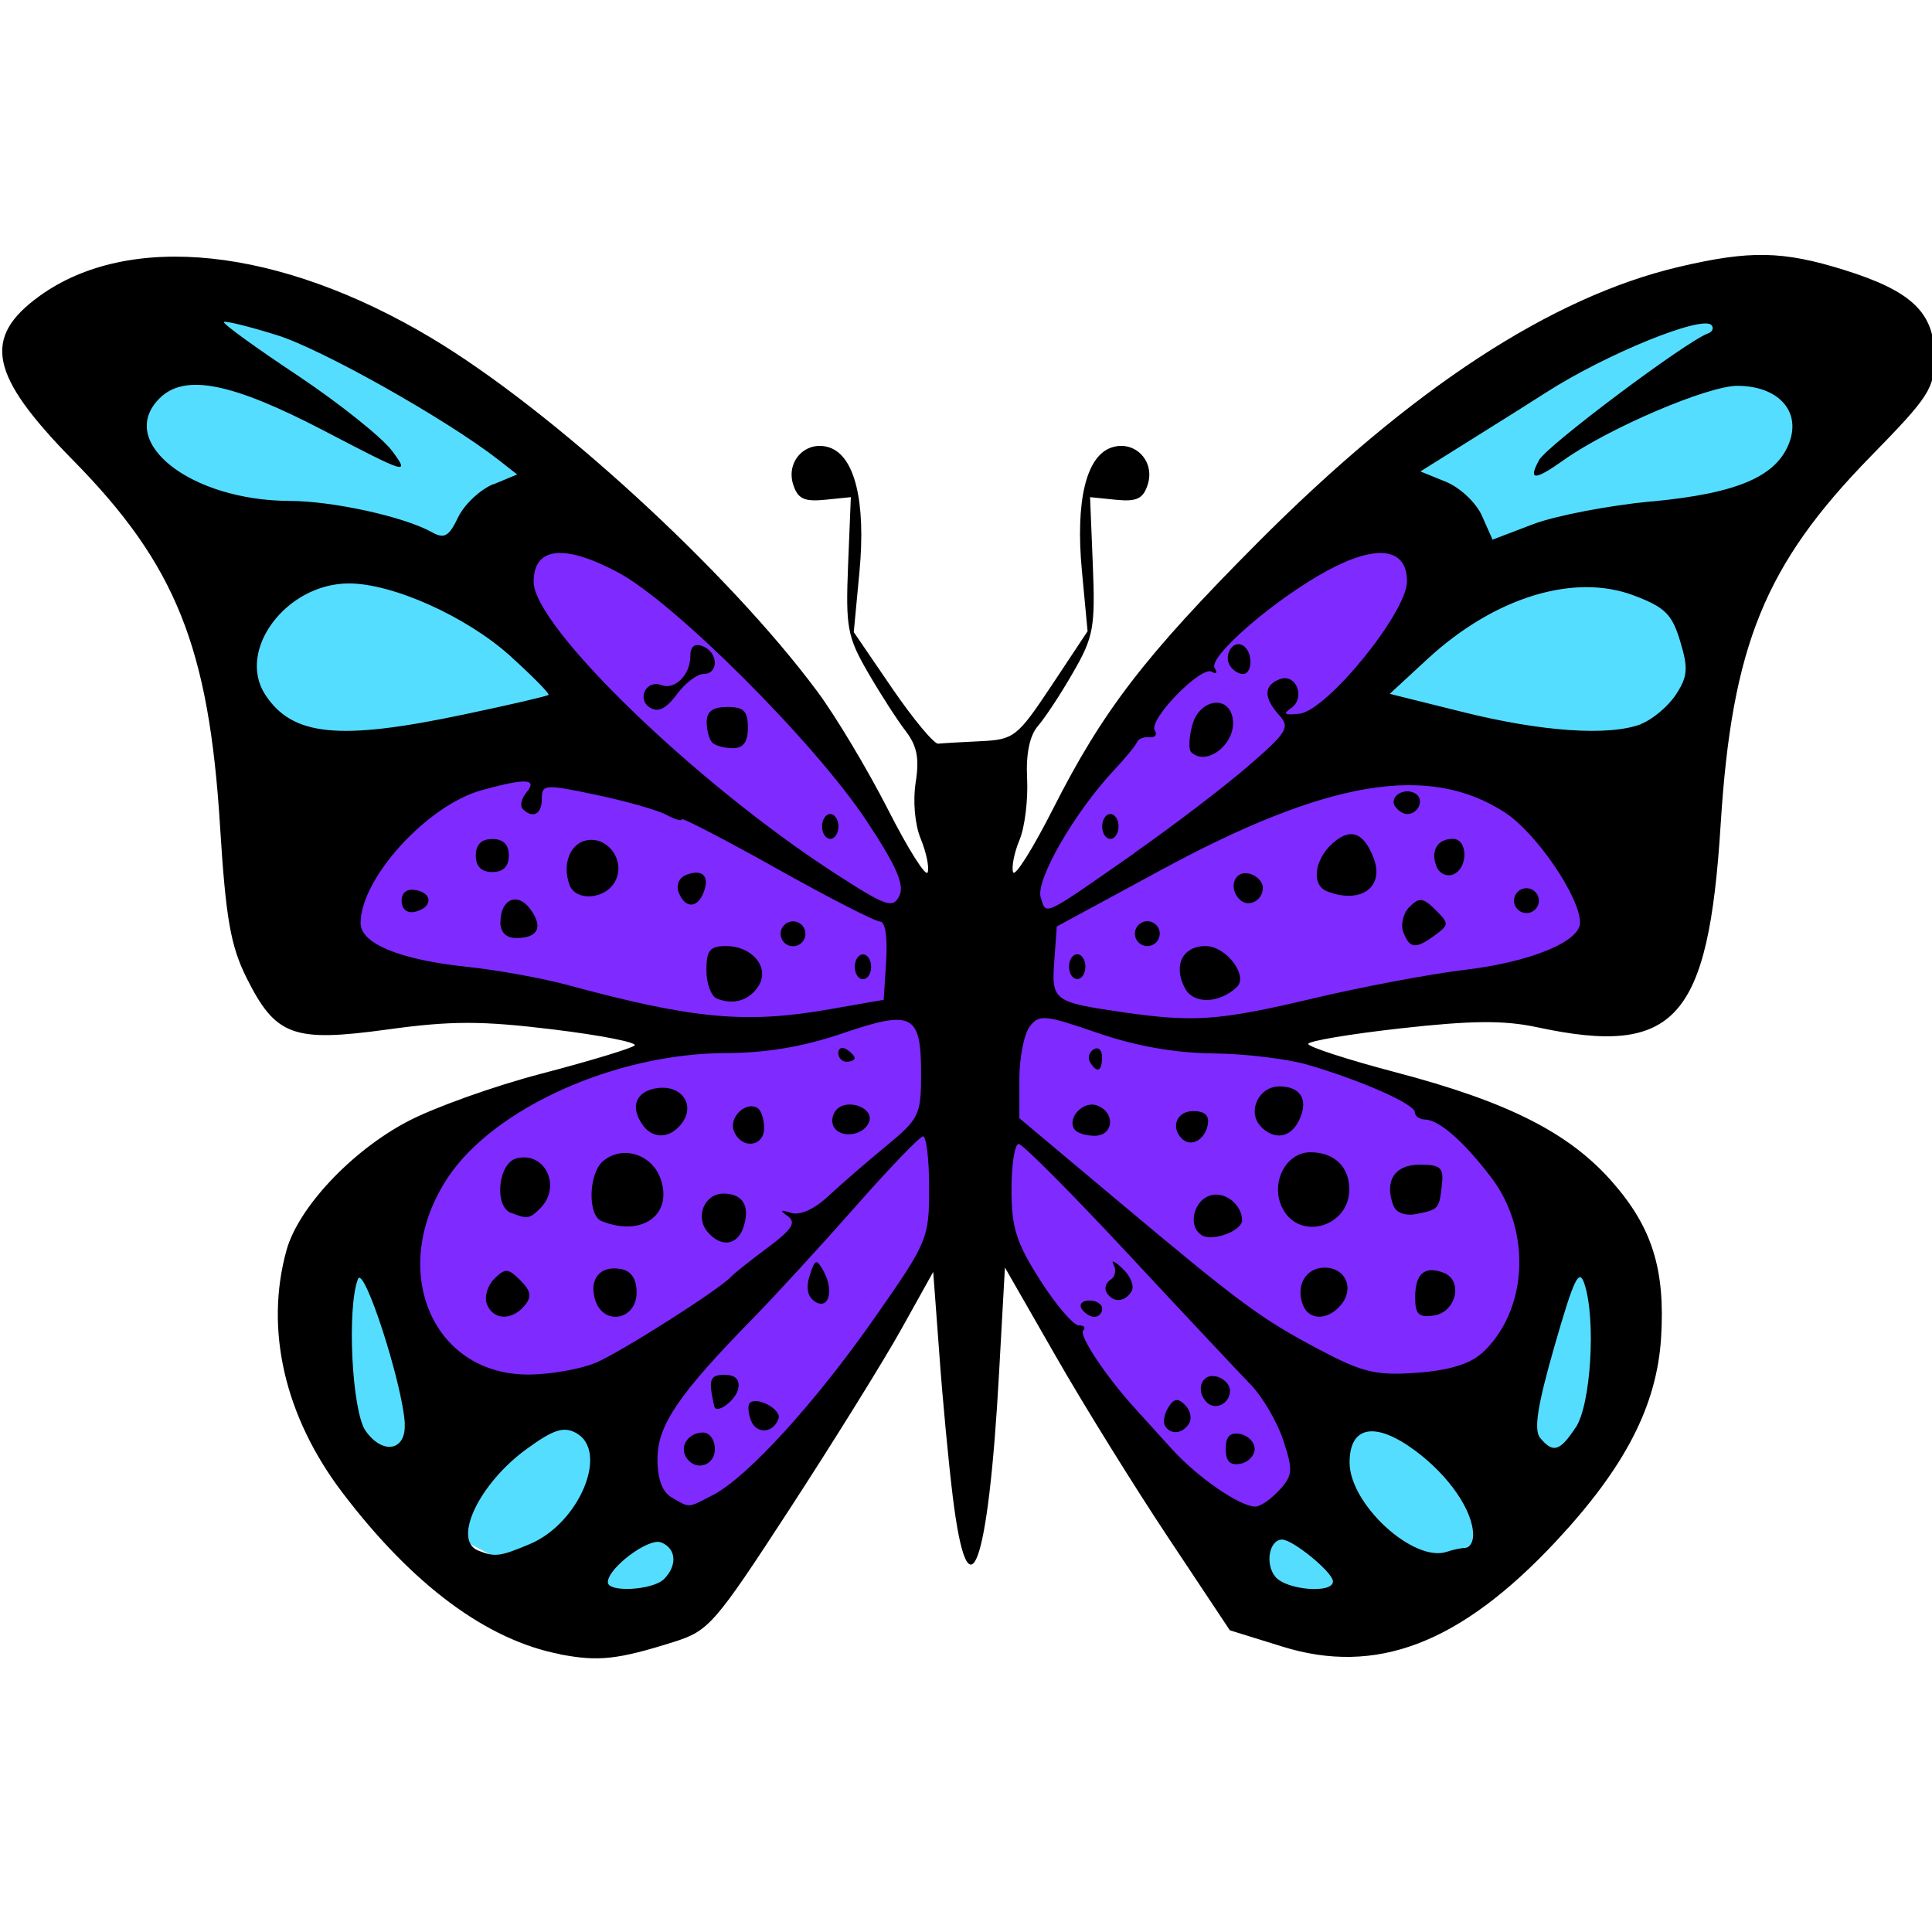 <?xml version="1.0" encoding="UTF-8" standalone="no"?>
<svg
   xmlns:dc="http://purl.org/dc/elements/1.1/"
   xmlns:cc="http://creativecommons.org/ns#"
   xmlns:rdf="http://www.w3.org/1999/02/22-rdf-syntax-ns#"
   xmlns:svg="http://www.w3.org/2000/svg"
   xmlns="http://www.w3.org/2000/svg"
   width="50"
   height="50"
   viewBox="0 0 13.229 13.229"
   version="1.1"
   id="svg8">
  <defs
     id="defs2" />
  <g
     transform="translate(0,-283.771)"
     id="layer1" />
  <path
     id="path858"
     d="m 4.515,3.755 c 0,0 -1.157,-0.856 -1.299,-0.966 C 3.074,2.678 1.252,1.949 1.252,1.949 L 0.665,2.757 c 0,0 0.412,0.824 0.444,0.887 0.032,0.063 0.65,1.489 0.65,1.489 L 2.123,6.876 5.862,6.939 2.155,8.508 2.567,10.219 c 0,0 1.711,0.935 1.774,0.919 0.063,-0.016 0.665,-0.428 0.634,-0.586 C 4.943,10.393 6.623,8.033 6.623,8.033 l 2.028,2.994 1.363,-0.079 c 0,0 1.172,-1.489 1.204,-1.553 0.032,-0.063 -0.301,-1.141 -0.301,-1.141 L 8.115,6.769 11.55,5.133 c 0,0 0.459,-1.331 0.507,-1.426 0.048,-0.095 0.84,-0.982 0.697,-1.125 C 12.611,2.44 11.803,1.885 11.803,1.885 L 9.142,3.295 7.066,6.638 c 0,0 -1.062,-0.618 -1.093,-0.681 C 5.941,5.894 4.515,3.755 4.515,3.755 Z"
     style="fill:#55ddff;stroke:none;stroke-width:0.265px;stroke-linecap:butt;stroke-linejoin:miter;stroke-opacity:1;fill-opacity:1" />
  <path
     id="path856"
     d="M 4.167,3.533 5.466,4.816 6.417,6.306 7.05,6.211 7.351,5.418 8.112,4.404 9.3,3.486 10.061,4.008 9.11,5.038 10.964,5.308 11.154,6.591 9.173,6.876 8.714,7.177 10.282,7.7 10.504,8.888 c 0,0 -0.507,0.871 -0.523,0.776 -0.016,-0.095 -0.966,-0.111 -0.966,-0.111 0,0 0.095,0.776 -0.048,0.792 -0.143,0.016 -0.681,0.253 -0.729,0.079 C 8.191,10.251 6.733,8.223 6.67,8.27 6.607,8.318 4.975,10.552 4.975,10.552 c 0,0 -1.014,-0.317 -0.887,-0.38 0.127,-0.063 0.269,-0.618 0.269,-0.618 0,0 -1.204,0.143 -1.236,0.032 C 3.089,9.474 2.519,8.619 2.519,8.619 c 0,0 0.158,-0.935 0.507,-0.935 0.349,0 1.505,-0.555 1.505,-0.555 L 3.438,6.749 c 0,0 -1.157,-0.063 -1.172,-0.143 C 2.25,6.527 2.424,5.704 2.424,5.704 L 3.929,4.943 3.945,4.737 3.232,3.897 3.755,3.375 Z"
     style="fill:#7f2aff;stroke:none;stroke-width:0.265px;stroke-linecap:butt;stroke-linejoin:miter;stroke-opacity:1" />
  <path
     id="path854"
     d="m 3.836,11.327 c -0.502,-0.096 -1.009,-0.472 -1.491,-1.106 -0.396,-0.521 -0.534,-1.118 -0.383,-1.661 0.081,-0.291 0.444,-0.678 0.827,-0.88 0.181,-0.096 0.595,-0.244 0.921,-0.329 0.326,-0.085 0.612,-0.172 0.635,-0.192 0.024,-0.02 -0.227,-0.07 -0.557,-0.11 -0.492,-0.06 -0.696,-0.06 -1.135,2.35e-4 -0.648,0.089 -0.766,0.045 -0.966,-0.356 -0.108,-0.218 -0.141,-0.405 -0.18,-1.032 -0.076,-1.23 -0.303,-1.795 -1.007,-2.51 -0.571,-0.581 -0.624,-0.838 -0.231,-1.123 0.614,-0.445 1.643,-0.336 2.683,0.285 0.825,0.492 2.033,1.598 2.644,2.421 0.128,0.172 0.345,0.536 0.484,0.808 0.138,0.272 0.261,0.466 0.272,0.431 0.012,-0.035 -0.01,-0.139 -0.048,-0.231 -0.04,-0.097 -0.054,-0.259 -0.034,-0.385 0.026,-0.164 0.009,-0.251 -0.069,-0.352 -0.057,-0.074 -0.173,-0.254 -0.258,-0.401 -0.141,-0.243 -0.153,-0.309 -0.136,-0.733 l 0.019,-0.467 -0.178,0.018 c -0.142,0.014 -0.186,-0.007 -0.217,-0.105 -0.051,-0.16 0.088,-0.304 0.245,-0.254 0.177,0.056 0.254,0.371 0.209,0.851 l -0.039,0.414 0.263,0.385 c 0.145,0.212 0.287,0.382 0.315,0.379 0.028,-0.003 0.159,-0.011 0.291,-0.017 0.229,-0.011 0.251,-0.029 0.486,-0.382 l 0.246,-0.371 -0.039,-0.415 c -0.045,-0.48 0.03,-0.788 0.206,-0.844 0.157,-0.05 0.296,0.094 0.245,0.254 -0.031,0.098 -0.075,0.119 -0.217,0.105 l -0.178,-0.018 0.019,0.467 c 0.017,0.423 0.005,0.491 -0.135,0.733 -0.084,0.147 -0.193,0.312 -0.241,0.367 -0.057,0.066 -0.083,0.191 -0.074,0.362 0.007,0.144 -0.016,0.332 -0.052,0.418 -0.036,0.086 -0.056,0.186 -0.044,0.221 0.012,0.035 0.134,-0.159 0.272,-0.431 0.342,-0.675 0.627,-1.046 1.4,-1.823 1.051,-1.056 2.011,-1.685 2.888,-1.891 0.485,-0.114 0.71,-0.11 1.13,0.021 0.465,0.145 0.619,0.293 0.619,0.596 0,0.216 -0.034,0.269 -0.437,0.681 -0.724,0.741 -0.95,1.294 -1.027,2.518 -0.084,1.341 -0.312,1.593 -1.255,1.391 -0.227,-0.049 -0.45,-0.047 -0.934,0.007 -0.349,0.039 -0.635,0.087 -0.635,0.107 0,0.02 0.271,0.108 0.602,0.195 0.764,0.201 1.184,0.413 1.478,0.748 0.275,0.312 0.365,0.601 0.336,1.069 -0.03,0.467 -0.246,0.886 -0.72,1.394 -0.655,0.701 -1.232,0.922 -1.878,0.719 L 8.421,11.163 7.999,10.528 C 7.767,10.179 7.42,9.62 7.229,9.286 l -0.348,-0.607 -0.04,0.72 c -0.074,1.344 -0.211,1.711 -0.317,0.85 -0.028,-0.227 -0.07,-0.666 -0.092,-0.976 l -0.042,-0.564 -0.22,0.395 c -0.121,0.217 -0.464,0.769 -0.762,1.227 -0.515,0.791 -0.554,0.836 -0.795,0.912 -0.385,0.121 -0.514,0.135 -0.777,0.085 z m 0.71,-0.514 c 0.094,-0.094 0.085,-0.211 -0.02,-0.252 -0.085,-0.033 -0.364,0.176 -0.364,0.273 0,0.072 0.307,0.055 0.384,-0.021 z m 4.581,0.015 c 0,-0.061 -0.274,-0.286 -0.348,-0.286 -0.088,0 -0.119,0.167 -0.046,0.255 0.076,0.091 0.394,0.117 0.394,0.032 z m -5.5,-0.255 c 0.341,-0.142 0.547,-0.638 0.316,-0.762 -0.084,-0.045 -0.155,-0.022 -0.336,0.11 -0.325,0.235 -0.511,0.624 -0.333,0.696 0.114,0.046 0.149,0.042 0.353,-0.044 z m 6.408,0.025 c 0.028,0 0.052,-0.039 0.052,-0.087 0,-0.167 -0.167,-0.409 -0.401,-0.581 -0.271,-0.199 -0.445,-0.166 -0.445,0.084 0,0.287 0.441,0.69 0.668,0.611 0.041,-0.014 0.098,-0.026 0.127,-0.026 z M 4.884,10.236 c 0.237,-0.125 0.698,-0.63 1.106,-1.214 0.363,-0.519 0.372,-0.541 0.372,-0.889 0,-0.196 -0.019,-0.354 -0.042,-0.352 -0.023,0.002 -0.233,0.22 -0.465,0.484 -0.233,0.264 -0.55,0.61 -0.705,0.768 -0.503,0.514 -0.648,0.727 -0.648,0.955 -3.67e-4,0.14 0.032,0.228 0.098,0.266 0.126,0.073 0.107,0.074 0.285,-0.019 z M 4.698,9.978 c -0.047,-0.076 0.017,-0.169 0.116,-0.169 0.045,0 0.081,0.051 0.081,0.113 0,0.117 -0.136,0.156 -0.197,0.056 z m 0.444,-0.252 c -0.019,-0.05 -0.023,-0.104 -0.008,-0.119 0.048,-0.048 0.218,0.044 0.197,0.106 -0.034,0.102 -0.152,0.11 -0.189,0.013 z m -0.251,-0.096 c -0.042,-0.184 -0.032,-0.216 0.07,-0.216 0.074,0 0.106,0.032 0.094,0.094 -0.015,0.079 -0.15,0.18 -0.164,0.122 z m 0.689,-0.718 c -0.05,-0.032 -0.063,-0.092 -0.036,-0.177 0.036,-0.115 0.047,-0.118 0.094,-0.033 0.075,0.135 0.037,0.271 -0.059,0.21 z m 3.18,1.292 c 0.092,-0.102 0.095,-0.136 0.027,-0.342 -0.041,-0.126 -0.142,-0.297 -0.223,-0.381 -0.081,-0.084 -0.461,-0.488 -0.844,-0.9 -0.383,-0.411 -0.718,-0.748 -0.745,-0.748 -0.027,0 -0.049,0.141 -0.049,0.313 0,0.261 0.033,0.364 0.197,0.621 0.108,0.169 0.227,0.308 0.263,0.308 0.037,0 0.051,0.016 0.031,0.035 -0.032,0.032 0.153,0.312 0.355,0.534 0.047,0.051 0.16,0.177 0.253,0.279 0.176,0.194 0.465,0.393 0.571,0.393 0.034,1.13e-4 0.108,-0.051 0.164,-0.113 z M 8.393,9.921 c 0,-0.085 0.029,-0.115 0.099,-0.102 0.054,0.01 0.099,0.056 0.099,0.102 0,0.046 -0.044,0.092 -0.099,0.102 -0.069,0.013 -0.099,-0.017 -0.099,-0.102 z m -0.416,-0.158 c -0.015,-0.025 -0.005,-0.082 0.023,-0.126 0.038,-0.062 0.066,-0.066 0.115,-0.016 0.036,0.036 0.048,0.093 0.027,0.126 -0.045,0.072 -0.126,0.08 -0.165,0.016 z m 0.286,-0.161 c -0.078,-0.078 -0.037,-0.197 0.06,-0.178 0.054,0.01 0.099,0.055 0.099,0.098 0,0.089 -0.1,0.139 -0.159,0.08 z m -0.857,-0.641 c -0.019,-0.031 0.005,-0.056 0.053,-0.056 0.048,0 0.088,0.025 0.088,0.056 0,0.031 -0.024,0.056 -0.053,0.056 -0.029,0 -0.069,-0.025 -0.088,-0.056 z m 0.172,-0.109 c -0.018,-0.029 -0.006,-0.069 0.026,-0.089 0.032,-0.02 0.042,-0.066 0.021,-0.103 -0.02,-0.037 0.008,-0.025 0.062,0.027 0.055,0.051 0.082,0.121 0.061,0.155 -0.047,0.076 -0.127,0.08 -0.17,0.009 z m -4.806,0.897 c -0.016,-0.275 -0.281,-1.093 -0.321,-0.991 -0.077,0.2 -0.041,0.906 0.052,1.039 0.117,0.167 0.279,0.138 0.268,-0.049 z m 8.018,0.025 c 0.103,-0.157 0.139,-0.736 0.06,-0.98 -0.037,-0.115 -0.071,-0.045 -0.205,0.42 -0.118,0.411 -0.144,0.577 -0.099,0.632 0.088,0.106 0.135,0.093 0.243,-0.072 z M 4.076,9.333 c 0.172,-0.072 0.861,-0.51 0.932,-0.593 0.016,-0.018 0.126,-0.106 0.246,-0.195 0.169,-0.126 0.2,-0.174 0.141,-0.217 -0.058,-0.041 -0.053,-0.047 0.022,-0.023 0.06,0.019 0.159,-0.025 0.254,-0.114 0.086,-0.08 0.264,-0.235 0.396,-0.343 0.227,-0.187 0.24,-0.214 0.24,-0.494 0,-0.411 -0.058,-0.442 -0.536,-0.279 -0.272,0.093 -0.524,0.135 -0.809,0.136 -0.749,0.003 -1.581,0.377 -1.896,0.853 -0.411,0.62 -0.115,1.347 0.549,1.348 0.148,3.41e-4 0.357,-0.036 0.462,-0.08 z m -0.742,-0.403 c -0.019,-0.049 0.004,-0.127 0.05,-0.173 0.075,-0.075 0.095,-0.074 0.179,0.01 0.073,0.073 0.08,0.112 0.029,0.173 -0.087,0.105 -0.216,0.1 -0.258,-0.01 z m 0.742,-0.026 c -0.046,-0.146 0.034,-0.242 0.178,-0.214 0.069,0.013 0.105,0.069 0.105,0.16 0,0.189 -0.226,0.231 -0.283,0.053 z m 0.768,-0.47 c -0.086,-0.103 -0.02,-0.261 0.11,-0.261 0.132,0 0.183,0.084 0.138,0.226 -0.041,0.13 -0.155,0.146 -0.248,0.035 z m -0.725,-0.073 c -0.097,-0.039 -0.089,-0.328 0.011,-0.411 0.132,-0.11 0.333,-0.048 0.393,0.121 0.087,0.247 -0.128,0.402 -0.404,0.29 z m -0.621,-0.056 c -0.116,-0.047 -0.087,-0.34 0.038,-0.373 0.196,-0.051 0.312,0.193 0.163,0.342 -0.072,0.072 -0.09,0.075 -0.2,0.03 z m 1.527,-0.561 c -0.036,-0.093 0.082,-0.206 0.162,-0.157 0.025,0.015 0.045,0.077 0.045,0.137 0,0.132 -0.159,0.147 -0.207,0.019 z m -0.621,-0.037 c -0.095,-0.127 -0.05,-0.239 0.102,-0.257 0.169,-0.02 0.26,0.125 0.156,0.25 -0.08,0.097 -0.189,0.099 -0.259,0.007 z m 1.307,0.012 c -0.022,-0.035 -0.013,-0.091 0.019,-0.123 0.076,-0.076 0.253,-0.01 0.222,0.083 -0.031,0.094 -0.191,0.121 -0.241,0.04 z m 0.029,-0.509 c 0,-0.033 0.025,-0.044 0.056,-0.025 0.031,0.019 0.056,0.046 0.056,0.06 0,0.014 -0.025,0.025 -0.056,0.025 -0.031,0 -0.056,-0.027 -0.056,-0.06 z m 4.403,2.06 c 0.318,-0.288 0.349,-0.836 0.069,-1.206 -0.185,-0.244 -0.357,-0.396 -0.453,-0.398 -0.039,-10e-4 -0.071,-0.023 -0.071,-0.05 0,-0.056 -0.367,-0.218 -0.733,-0.325 -0.14,-0.041 -0.432,-0.076 -0.649,-0.078 -0.262,-0.003 -0.528,-0.05 -0.79,-0.14 -0.362,-0.125 -0.401,-0.129 -0.465,-0.044 -0.039,0.051 -0.071,0.213 -0.071,0.36 v 0.268 l 0.663,0.556 c 0.855,0.717 0.989,0.816 1.396,1.031 0.292,0.154 0.383,0.176 0.661,0.156 0.214,-0.015 0.363,-0.059 0.442,-0.131 z M 8.921,8.934 c -0.051,-0.132 0.021,-0.254 0.149,-0.254 0.144,0 0.206,0.142 0.112,0.255 -0.09,0.108 -0.22,0.108 -0.261,-7.25e-4 z m 0.769,-0.049 c 0,-0.164 0.064,-0.22 0.195,-0.17 0.137,0.053 0.086,0.271 -0.068,0.293 -0.103,0.015 -0.127,-0.009 -0.127,-0.124 z m -1.461,-0.427 c -0.103,-0.064 -0.053,-0.252 0.073,-0.276 0.096,-0.018 0.201,0.071 0.203,0.172 0.002,0.073 -0.201,0.15 -0.276,0.104 z m 0.555,-0.18 c -0.091,-0.169 0.016,-0.388 0.189,-0.388 0.163,0 0.266,0.099 0.266,0.254 0,0.256 -0.337,0.355 -0.455,0.134 z m 0.758,-0.02 c -0.065,-0.17 0.006,-0.283 0.178,-0.283 0.145,0 0.166,0.019 0.153,0.138 -0.018,0.166 -0.022,0.17 -0.177,0.2 -0.072,0.014 -0.136,-0.009 -0.153,-0.055 z M 8.093,7.797 c -0.08,-0.08 -0.035,-0.189 0.078,-0.189 0.079,0 0.111,0.031 0.099,0.094 -0.02,0.104 -0.116,0.156 -0.177,0.095 z m -0.737,-0.065 c -0.05,-0.08 0.064,-0.198 0.157,-0.162 0.127,0.049 0.113,0.207 -0.019,0.207 -0.06,0 -0.122,-0.02 -0.137,-0.045 z m 1.28,-0.016 c -0.1,-0.1 -0.02,-0.277 0.125,-0.277 0.15,0 0.203,0.098 0.13,0.24 -0.058,0.112 -0.164,0.128 -0.255,0.038 z m -1.172,-0.443 c -0.018,-0.029 -0.007,-0.068 0.025,-0.088 0.032,-0.019 0.057,0.004 0.057,0.053 0,0.099 -0.034,0.114 -0.082,0.035 z m -1.78,-0.363 0.367,-0.064 0.017,-0.268 c 0.01,-0.161 -0.006,-0.268 -0.042,-0.268 -0.033,0 -0.351,-0.163 -0.708,-0.363 -0.357,-0.2 -0.649,-0.351 -0.649,-0.337 0,0.015 -0.049,2.31e-4 -0.109,-0.032 -0.06,-0.032 -0.276,-0.093 -0.48,-0.136 -0.352,-0.074 -0.37,-0.072 -0.37,0.028 0,0.106 -0.062,0.138 -0.131,0.069 -0.02,-0.02 -0.009,-0.071 0.026,-0.113 0.079,-0.095 -0.005,-0.099 -0.308,-0.015 -0.373,0.104 -0.828,0.604 -0.828,0.91 0,0.141 0.272,0.252 0.736,0.3 0.2,0.021 0.504,0.076 0.675,0.122 0.867,0.235 1.226,0.269 1.805,0.167 z m -0.776,-0.073 c -0.039,-0.016 -0.071,-0.103 -0.071,-0.194 0,-0.136 0.024,-0.165 0.134,-0.165 0.181,0 0.302,0.148 0.223,0.273 -0.063,0.1 -0.172,0.133 -0.287,0.086 z m 0.945,-0.217 c 0,-0.047 0.025,-0.085 0.056,-0.085 0.031,0 0.056,0.038 0.056,0.085 0,0.047 -0.025,0.085 -0.056,0.085 -0.031,0 -0.056,-0.038 -0.056,-0.085 z m -0.508,-0.226 c 0,-0.047 0.038,-0.085 0.085,-0.085 0.047,0 0.085,0.038 0.085,0.085 0,0.047 -0.038,0.085 -0.085,0.085 -0.047,0 -0.085,-0.038 -0.085,-0.085 z m -1.918,-0.081 c 0,-0.157 0.117,-0.207 0.204,-0.088 0.09,0.123 0.054,0.198 -0.095,0.198 -0.071,0 -0.11,-0.039 -0.11,-0.11 z m -0.677,-0.144 c 0,-0.058 0.037,-0.086 0.099,-0.074 0.119,0.023 0.111,0.123 -0.011,0.149 -0.051,0.011 -0.088,-0.02 -0.088,-0.075 z m 1.897,-0.059 c -0.019,-0.05 0.003,-0.101 0.053,-0.12 0.11,-0.042 0.161,0.009 0.118,0.12 -0.043,0.112 -0.128,0.112 -0.171,2.98e-4 z m -0.747,-0.051 c -0.053,-0.138 0.003,-0.283 0.116,-0.305 0.149,-0.029 0.27,0.144 0.196,0.281 -0.067,0.124 -0.268,0.14 -0.313,0.024 z m -0.642,-0.201 c 0,-0.075 0.038,-0.113 0.113,-0.113 0.075,0 0.113,0.038 0.113,0.113 0,0.075 -0.038,0.113 -0.113,0.113 -0.075,0 -0.113,-0.038 -0.113,-0.113 z m 5.727,0.98 c 0.341,-0.081 0.811,-0.169 1.044,-0.197 0.448,-0.053 0.79,-0.193 0.79,-0.323 0,-0.176 -0.3,-0.616 -0.515,-0.755 -0.522,-0.339 -1.218,-0.222 -2.361,0.398 l -0.707,0.383 -0.017,0.237 c -0.02,0.269 -0.004,0.281 0.455,0.348 0.5,0.073 0.669,0.061 1.311,-0.091 z m -0.871,-0.071 c -0.083,-0.155 -0.017,-0.289 0.141,-0.289 0.141,0 0.296,0.205 0.213,0.282 -0.122,0.113 -0.296,0.117 -0.354,0.007 z m -0.794,-0.148 c 0,-0.047 0.025,-0.085 0.056,-0.085 0.031,0 0.056,0.038 0.056,0.085 0,0.047 -0.025,0.085 -0.056,0.085 -0.031,0 -0.056,-0.038 -0.056,-0.085 z m 0.451,-0.226 c 0,-0.047 0.038,-0.085 0.085,-0.085 0.047,0 0.085,0.038 0.085,0.085 0,0.047 -0.038,0.085 -0.085,0.085 -0.047,0 -0.085,-0.038 -0.085,-0.085 z m 1.838,-0.01 c -0.02,-0.052 -9.38e-4,-0.13 0.042,-0.173 0.067,-0.067 0.093,-0.064 0.178,0.02 0.094,0.094 0.094,0.102 -0.003,0.173 -0.133,0.098 -0.173,0.094 -0.217,-0.02 z m 0.758,-0.216 c 0,-0.047 0.038,-0.085 0.085,-0.085 0.047,0 0.085,0.038 0.085,0.085 0,0.047 -0.038,0.085 -0.085,0.085 -0.047,0 -0.085,-0.038 -0.085,-0.085 z m -1.879,-0.008 c -0.078,-0.078 -0.037,-0.197 0.06,-0.178 0.054,0.01 0.099,0.055 0.099,0.098 0,0.089 -0.1,0.139 -0.159,0.08 z m 0.596,-0.057 c -0.105,-0.043 -0.085,-0.214 0.039,-0.326 0.123,-0.111 0.215,-0.078 0.283,0.101 0.076,0.2 -0.092,0.317 -0.322,0.225 z m 0.752,-0.169 c -0.042,-0.108 0.006,-0.189 0.112,-0.189 0.105,0 0.106,0.204 0.001,0.244 -0.044,0.017 -0.095,-0.008 -0.113,-0.055 z m -0.284,-0.411 c -0.042,-0.068 0.064,-0.134 0.14,-0.088 0.063,0.039 0.022,0.14 -0.057,0.14 -0.027,0 -0.064,-0.024 -0.082,-0.053 z m -3.618,0.099 c -0.354,-0.535 -1.316,-1.497 -1.705,-1.703 -0.369,-0.196 -0.575,-0.172 -0.575,0.066 0,0.305 1.104,1.374 2.055,1.991 0.36,0.233 0.405,0.249 0.449,0.159 0.037,-0.075 -0.019,-0.203 -0.224,-0.513 z m -0.305,0.038 c 0,-0.047 0.025,-0.085 0.056,-0.085 0.031,0 0.056,0.038 0.056,0.085 0,0.047 -0.025,0.085 -0.056,0.085 -0.031,0 -0.056,-0.038 -0.056,-0.085 z m -0.752,-0.574 c -0.021,-0.021 -0.038,-0.084 -0.038,-0.141 0,-0.073 0.042,-0.103 0.141,-0.103 0.113,0 0.141,0.028 0.141,0.141 0,0.099 -0.031,0.141 -0.103,0.141 -0.057,0 -0.12,-0.017 -0.141,-0.038 z m -0.426,-0.239 c -0.093,-0.059 -0.026,-0.194 0.077,-0.155 0.093,0.036 0.199,-0.07 0.199,-0.199 0,-0.066 0.029,-0.089 0.085,-0.067 0.107,0.041 0.111,0.19 0.005,0.19 -0.044,0 -0.126,0.063 -0.183,0.14 -0.072,0.097 -0.127,0.125 -0.181,0.091 z m 3.318,0.993 c 0.262,-0.183 0.611,-0.449 0.775,-0.591 0.27,-0.233 0.291,-0.267 0.215,-0.351 -0.108,-0.119 -0.107,-0.204 0.003,-0.246 0.114,-0.044 0.18,0.129 0.077,0.199 -0.058,0.039 -0.042,0.049 0.06,0.037 0.189,-0.023 0.733,-0.692 0.735,-0.904 0.002,-0.232 -0.206,-0.26 -0.547,-0.075 -0.362,0.197 -0.816,0.59 -0.77,0.666 0.021,0.033 0.012,0.045 -0.019,0.026 -0.072,-0.045 -0.436,0.328 -0.391,0.401 0.019,0.03 0.003,0.051 -0.036,0.047 -0.038,-0.004 -0.077,0.011 -0.085,0.033 -0.009,0.023 -0.081,0.111 -0.162,0.197 -0.268,0.287 -0.535,0.751 -0.498,0.867 0.04,0.125 0.005,0.141 0.644,-0.305 z m -0.222,-0.18 c 0,-0.047 0.025,-0.085 0.056,-0.085 0.031,0 0.056,0.038 0.056,0.085 0,0.047 -0.025,0.085 -0.056,0.085 -0.031,0 -0.056,-0.038 -0.056,-0.085 z m 0.608,-0.511 c -0.017,-0.017 -0.014,-0.1 0.009,-0.183 0.047,-0.175 0.245,-0.211 0.276,-0.05 0.033,0.17 -0.177,0.341 -0.285,0.234 z m 0.267,-0.589 c -0.046,-0.074 0.021,-0.18 0.089,-0.139 0.069,0.042 0.068,0.195 -5.75e-4,0.195 -0.029,0 -0.069,-0.025 -0.088,-0.056 z m -5.244,0.333 c 0.309,-0.065 0.569,-0.125 0.578,-0.134 0.009,-0.008 -0.11,-0.128 -0.263,-0.267 -0.3,-0.27 -0.804,-0.496 -1.104,-0.496 -0.428,0 -0.772,0.458 -0.572,0.763 0.186,0.283 0.505,0.315 1.361,0.134 z m 8.059,0.065 c 0.078,-0.03 0.185,-0.12 0.238,-0.2 0.081,-0.124 0.086,-0.18 0.03,-0.365 -0.055,-0.185 -0.104,-0.234 -0.316,-0.314 -0.409,-0.156 -0.956,0.011 -1.414,0.434 l -0.259,0.239 0.498,0.124 c 0.544,0.136 1.004,0.167 1.224,0.083 z m -7.86,-1.64 0.164,-0.068 -0.126,-0.099 c -0.353,-0.276 -1.212,-0.76 -1.518,-0.855 -0.19,-0.059 -0.354,-0.1 -0.364,-0.09 -0.01,0.01 0.217,0.175 0.505,0.366 0.287,0.192 0.579,0.425 0.648,0.518 0.121,0.164 0.105,0.159 -0.468,-0.14 -0.633,-0.33 -0.954,-0.393 -1.126,-0.221 -0.298,0.298 0.212,0.7 0.892,0.702 0.295,6.82e-4 0.782,0.108 0.971,0.213 0.087,0.049 0.118,0.032 0.182,-0.101 0.042,-0.088 0.151,-0.19 0.241,-0.227 z m 7.931,0.117 c 0.594,-0.056 0.863,-0.173 0.947,-0.412 0.074,-0.212 -0.084,-0.38 -0.359,-0.38 -0.204,0 -0.884,0.291 -1.19,0.509 -0.198,0.141 -0.244,0.141 -0.168,1.53e-4 0.052,-0.098 1.006,-0.813 1.157,-0.868 0.031,-0.011 0.042,-0.037 0.024,-0.057 -0.064,-0.07 -0.722,0.198 -1.132,0.461 -0.082,0.053 -0.309,0.196 -0.505,0.318 l -0.356,0.223 0.175,0.071 c 0.097,0.04 0.207,0.143 0.247,0.234 l 0.072,0.162 0.278,-0.106 c 0.153,-0.058 0.518,-0.128 0.81,-0.156 z"
     style="fill:#000000;stroke-width:0.056" />
</svg>
